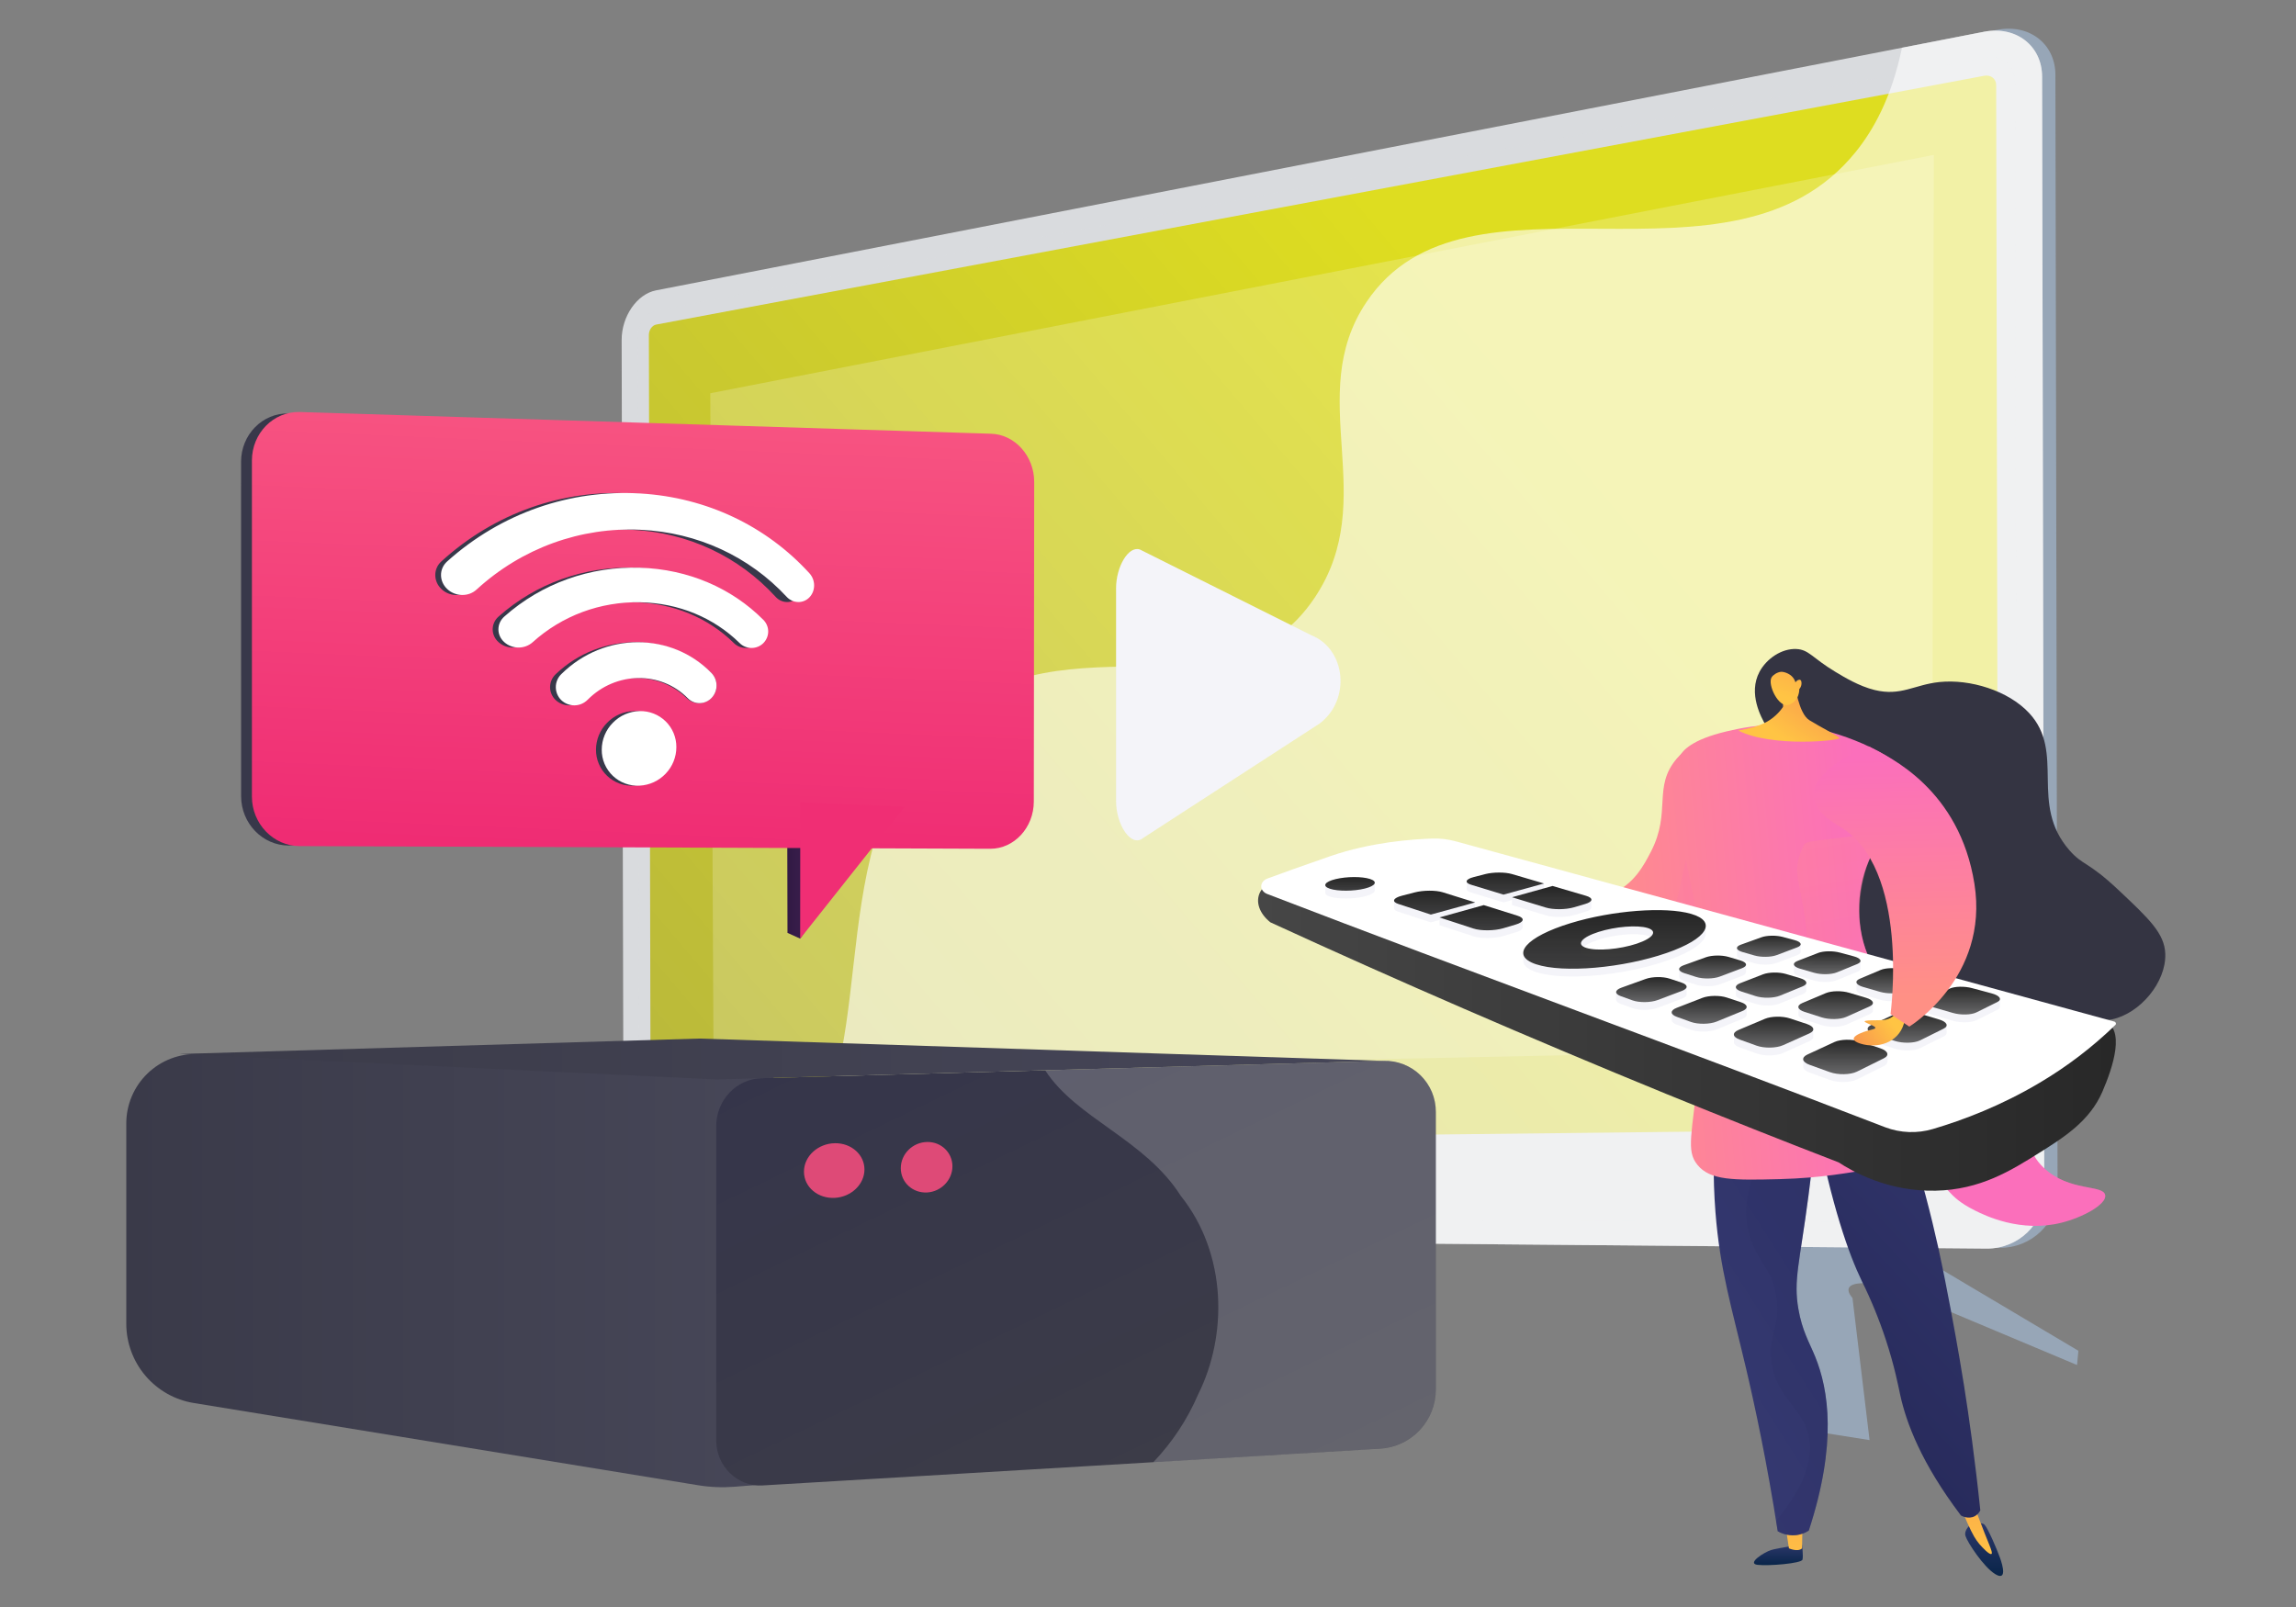 <svg width="400" height="280" viewBox="0 0 400 280" fill="none" xmlns="http://www.w3.org/2000/svg">
<rect x="0" y="0" width="400" height="280" fill="#808080" stroke="none"/>
<path d="M149.167 212.915L148.825 217.002L130.203 231.652L127.318 229.168L138.317 216.621C138.317 216.621 140.486 215.727 137.244 214.977L126.869 215.36L127.659 214.626L141.056 212.102C141.056 212.102 145.653 212.451 149.167 212.915Z" fill="#D9DBDE"/>
<path d="M302.433 208.255L299.582 217.624L317.69 249.653L325.707 250.916L322.732 226.151C322.732 226.151 318.959 222.292 329 224.034L361.853 237.839L362.09 235.356L324.595 213.075C324.595 213.075 311.328 209.857 302.433 208.255Z" fill="#97A6B7"/>
<path d="M348.372 217.415C353.921 217.463 358.472 213.11 358.462 207.709L358.085 13.026C358.074 7.623 353.507 4.115 347.958 5.195L347.241 5.33L346.564 6.33L116.152 52.224C112.825 52.875 110.163 54.858 110.172 58.99L110.503 207.858C110.513 211.988 113.722 213.454 117.045 213.486L346.348 214.167L347.522 217.408L348.372 217.415Z" fill="#97A6B7"/>
<path d="M346.073 217.55C351.611 217.599 356.154 213.255 356.144 207.854L355.767 13.355C355.756 7.958 351.198 4.452 345.658 5.531L114.287 50.592C110.967 51.239 108.292 55.119 108.302 59.246L108.64 207.988C108.648 212.116 111.337 215.495 114.66 215.525L346.073 217.55Z" fill="#D9DBDE"/>
<g style="mix-blend-mode:multiply" opacity="0.3">
<path d="M114.295 54.102L345.667 10.043C348.618 9.481 351.033 11.353 351.045 14.231L351.339 165.216L351.422 207.856C351.422 210.731 349.021 213.052 346.063 213.039L114.645 212.015C112.864 212.007 111.426 210.204 111.416 207.988L111.34 173.948L111.085 58.732C111.08 56.513 112.514 54.442 114.295 54.102Z" fill="#D9DBDE"/>
</g>
<path d="M346.031 196.588C346.578 196.588 347.103 196.373 347.493 195.99C347.883 195.606 348.107 195.085 348.117 194.538L347.767 14.839C347.767 13.721 346.828 12.988 345.674 13.203L114.3 56.556C113.605 56.691 113.042 57.496 113.043 58.363L113.353 197.656C113.353 198.522 113.921 199.22 114.617 199.213L346.031 196.588Z" fill="url(#paint0_linear_4432_12850)"/>
<g style="mix-blend-mode:soft-light" opacity="0.6">
<path d="M136.717 203.108C154.81 187.92 142.035 149.582 162.471 127.712C183.452 105.253 213.757 127.068 229.074 104.089C240.61 86.775 227.043 69.113 238.04 52.661C255.496 26.545 301.595 53.375 323.303 26.459C326.418 22.597 329.566 16.945 331.351 8.324L345.658 5.531C351.198 4.457 355.756 7.958 355.767 13.355L356.144 207.854C356.155 213.25 351.611 217.599 346.073 217.55L114.653 215.525C111.331 215.495 108.641 212.116 108.633 207.988V205.344C122.562 210.294 131.156 207.776 136.717 203.108Z" fill="white"/>
</g>
<path opacity="0.2" d="M124.322 186.965L336.525 182.526L336.912 26.987L123.741 68.517L124.322 186.965Z" fill="white"/>
<path d="M194.436 102.499V139.571C194.436 143.752 197.087 147.683 199.109 146.036L229.886 126.074C235.386 121.956 234.495 113.09 228.448 110.681L198.582 95.74C196.582 95.069 194.436 98.761 194.436 102.499Z" fill="#F4F4F9"/>
<path d="M22 230.631C22.002 233.956 23.184 237.172 25.337 239.705C27.49 242.237 30.472 243.921 33.752 244.456L121.64 258.786C123.724 259.126 125.84 259.214 127.945 259.047L136.084 258.406L134.735 187.208L34.527 183.654C32.903 183.596 31.284 183.867 29.767 184.449C28.25 185.031 26.865 185.913 25.696 187.042C24.527 188.171 23.597 189.524 22.962 191.021C22.327 192.518 22 194.127 22 195.753V230.631Z" fill="url(#paint1_linear_4432_12850)"/>
<path d="M250.144 193.737V242.057C250.157 244.701 249.155 247.25 247.346 249.177C245.537 251.105 243.058 252.264 240.42 252.417L132.843 258.821C128.49 259.08 124.777 255.465 124.777 250.976V196.2C124.777 191.709 128.297 187.985 132.666 187.862L241.018 184.841C242.207 184.805 243.39 185.008 244.499 185.439C245.607 185.87 246.617 186.52 247.469 187.35C248.32 188.181 248.996 189.174 249.456 190.271C249.915 191.369 250.149 192.548 250.144 193.737Z" fill="url(#paint2_linear_4432_12850)"/>
<g style="mix-blend-mode:overlay" opacity="0.2">
<path d="M208.754 242.919C213.833 232.753 213.833 218.522 205.706 208.357C199.402 198.455 187.54 194.926 182.082 186.479L241.019 184.835C242.207 184.799 243.39 185.003 244.498 185.434C245.606 185.866 246.615 186.516 247.466 187.346C248.318 188.176 248.993 189.169 249.452 190.266C249.912 191.363 250.146 192.542 250.14 193.731V242.051C250.153 244.695 249.152 247.244 247.343 249.171C245.534 251.099 243.055 252.258 240.416 252.411L200.925 254.774C204.22 251.321 206.871 247.306 208.754 242.919Z" fill="white"/>
</g>
<path d="M31.227 183.65L124.778 188.082L241.018 184.841L121.844 180.955L31.227 183.65Z" fill="url(#paint3_linear_4432_12850)"/>
<path d="M150.602 203.766C150.602 206.329 148.332 208.543 145.464 208.71C142.513 208.885 140.064 206.843 140.064 204.147C140.064 201.45 142.516 199.232 145.464 199.191C148.332 199.153 150.602 201.201 150.602 203.766Z" fill="#DE4A77"/>
<path d="M165.928 203.208C165.928 205.582 163.986 207.621 161.534 207.771C159.019 207.919 156.932 206.026 156.932 203.541C156.932 201.055 159.019 199.011 161.534 198.977C163.986 198.937 165.928 200.835 165.928 203.208Z" fill="#DE4A77"/>
<path d="M313.939 269.115C313.939 269.115 314.187 271.084 314.021 271.745C313.855 272.405 308.132 272.88 306.192 272.652C304.251 272.424 307.348 270.437 308.585 270.064C309.821 269.691 313.939 269.115 313.939 269.115Z" fill="url(#paint4_linear_4432_12850)"/>
<path d="M311.059 265.831L311.662 269.781C311.662 269.781 313.199 270.473 313.943 269.789L314.024 265.653L311.059 265.831Z" fill="url(#paint5_linear_4432_12850)"/>
<path d="M343.314 265.654C343.314 265.654 342.1 266.556 342.423 267.635C342.746 268.714 345.579 273.042 347.598 274.268C349.617 275.495 348.985 272.938 348.403 271.345C347.821 269.752 346.313 266.245 345.728 265.654C345.143 265.064 343.314 265.654 343.314 265.654Z" fill="url(#paint6_linear_4432_12850)"/>
<path d="M341.129 261.314C341.716 262.95 342.28 264.296 342.722 265.288C343.698 267.485 344.233 268.308 344.837 269.024C345.364 269.645 346.613 270.972 346.948 270.752C347.284 270.532 346.375 268.914 344.616 264.186C344.359 263.5 343.553 261.314 343.553 261.314H341.129Z" fill="url(#paint7_linear_4432_12850)"/>
<path d="M299.077 192.915C298.461 198.981 298.387 205.09 298.857 211.169C299.64 221.266 301.658 227.657 304.189 238.423C305.736 244.999 307.819 254.686 309.705 266.797C310.727 267.388 311.917 267.621 313.086 267.46C313.811 267.351 314.504 267.088 315.118 266.688C320.065 251.56 318.606 242.186 316.217 236.345C315.199 233.855 313.965 231.891 313.306 228.063C312.433 223.001 313.513 220.17 315.05 208.442C316.146 200.082 315.957 198.79 315.227 197.536C312.311 192.523 303.388 192.621 299.077 192.915Z" fill="url(#paint8_linear_4432_12850)"/>
<path d="M316.106 194.678C319.138 210.34 322.112 218.569 324.364 223.218C325.986 226.503 327.375 229.896 328.522 233.375C330.071 238.073 330.718 241.529 331.049 243.051C332.094 247.852 334.671 254.862 341.626 264.055C341.712 264.106 342.897 264.777 344.03 264.18C344.45 263.951 344.789 263.598 345.002 263.169C344.094 254.379 343.05 246.992 342.146 241.291C341.956 240.095 341.119 234.865 339.807 227.952C339.295 225.248 338.542 221.286 337.641 217.215C336.519 212.145 334.798 205.249 332.148 196.986L316.106 194.678Z" fill="url(#paint9_linear_4432_12850)"/>
<path d="M267.938 156.387L269.991 153.979C270.317 154.229 275.048 157.718 280.7 155.677C284.59 154.272 286.449 150.656 287.639 148.347C291.214 141.412 287.907 137.145 292.107 132.188C293.273 130.811 295.683 129.006 297.45 129.209C301.662 129.693 305.698 141.604 303.096 151.774C302.571 153.827 299.679 165.13 289.918 167.665C282.037 169.712 272.761 165.243 267.938 156.387Z" fill="url(#paint10_linear_4432_12850)"/>
<path d="M306.543 117.038C307.762 114.769 310.386 112.963 312.953 113.082C315.146 113.184 315.7 114.619 319.766 117.069C321.349 118.023 323.892 119.556 326.569 120.219C331.154 121.357 333.5 119.294 337.866 118.839C343.232 118.281 349.861 120.334 353.487 124.217C359.925 131.108 353.414 140.041 360.55 148.174C362.888 150.839 363.727 150.039 369.075 155.075C374.423 160.111 377.107 162.638 377.227 166.197C377.394 171.138 372.854 176.558 367.972 177.606C363.207 178.63 359.586 175.299 357.383 177.32C355.815 178.759 357.154 180.904 355.712 183.935C353.854 187.843 349.273 189.25 348.529 189.477C341.654 191.585 330.946 184.747 325.466 175.573C315.582 159.027 325.802 140.079 315.287 132.907C313.353 131.587 309.831 130.259 307.572 126.287C306.893 125.094 304.488 120.858 306.543 117.038Z" fill="#343442"/>
<path style="mix-blend-mode:multiply" opacity="0.3" d="M316.217 236.344C315.199 233.854 313.965 231.89 313.306 228.062C312.433 223 313.512 220.169 315.05 208.441C316.146 200.081 315.956 198.789 315.227 197.535C313.641 194.812 310.281 193.603 306.853 193.106C306.898 193.282 306.945 193.458 306.987 193.628C308.786 201.849 301.919 206.865 305.016 215.901C306.543 220.357 308.979 221.377 309.547 226.544C310.084 231.386 308.15 232.395 308.562 236.795C309.177 243.372 313.848 244.964 315.063 250.001C315.852 253.274 315.188 258.054 309.421 264.987C309.517 265.584 309.612 266.182 309.707 266.792C310.729 267.383 311.919 267.616 313.089 267.455C313.813 267.346 314.506 267.083 315.121 266.683C320.065 251.559 318.604 242.185 316.217 236.344Z" fill="url(#paint11_linear_4432_12850)"/>
<path style="mix-blend-mode:multiply" opacity="0.3" d="M298.163 141.05C291.633 147.863 293.989 158.865 289.56 160.054C288.206 160.416 288.137 159.349 284.704 158.737C279.685 157.841 277.646 159.732 274.107 159.014C272.64 158.716 270.673 157.919 268.538 155.689L267.942 156.387C272.765 165.246 282.041 169.713 289.922 167.662C299.683 165.126 302.575 153.824 303.099 151.77C304.32 146.998 304.08 141.838 303.046 137.666C301.215 138.467 299.556 139.616 298.163 141.05Z" fill="url(#paint12_linear_4432_12850)"/>
<path d="M292.75 131.543C293.203 130.837 294.645 128.884 300.766 127.444C302.96 126.927 306.489 126.147 310.993 126.313C312.947 126.391 314.89 126.632 316.803 127.033C322.391 128.241 333.531 132.503 333.919 138.308C334.196 142.45 328.678 142.716 325.555 150.048C323.275 155.39 323.295 162.062 325.777 167.254C327.769 171.415 331.292 174.546 333.968 176.918C337.982 180.48 340.059 181.028 341.406 184.219C342.871 187.696 341.394 189.39 343.214 191.769C345.169 194.32 347.458 193.137 350.77 195.722C354.164 198.369 352.957 200.554 356.044 203.473C360.531 207.723 366.48 206.343 366.757 208.254C366.995 209.9 362.767 212.132 359.175 213.037C352.066 214.83 345.858 211.821 344.018 210.889C338.91 208.321 339.792 206.66 335.897 204.702C329.377 201.424 324.921 205.072 310.068 205.448C302.02 205.651 297.958 205.697 295.73 202.974C293.695 200.487 294.764 197.758 295.986 186.001C296.378 182.075 297.2 173.854 297.206 169.168C297.206 166.399 296.248 161.876 294.33 152.828C294.216 152.291 293.178 147.405 292.338 140.882C291.579 134.998 291.687 133.187 292.75 131.543Z" fill="url(#paint13_linear_4432_12850)"/>
<g style="mix-blend-mode:multiply" opacity="0.3">
<path d="M356.044 203.472C352.959 200.548 354.166 198.372 350.77 195.722C347.458 193.137 345.168 194.325 343.214 191.769C341.394 189.39 342.87 187.696 341.406 184.22C340.064 181.028 337.981 180.48 333.968 176.917C331.292 174.541 327.768 171.414 325.776 167.253C322.319 160.022 324.736 152.305 325.555 150.047C328.184 142.79 333.494 138.964 335.418 137.711C335.233 137.511 326.244 145.518 326.011 145.279C313.334 147.024 314.713 146.117 313.804 148.287C311.692 153.303 315.037 155.147 315.123 169.615C315.165 176.531 314.419 179.263 316.662 182.149C319.226 185.45 322.181 184.43 325.89 188.745C328.739 192.061 328.283 194.164 330.944 195.561C333.805 197.063 335.628 195.313 338.858 196.001C344.251 197.152 345.403 203.372 348.967 206.775C351.662 209.348 356.645 211.147 366.473 209.217C366.7 208.885 366.81 208.562 366.765 208.259C366.48 206.338 360.531 207.723 356.044 203.472Z" fill="url(#paint14_linear_4432_12850)"/>
</g>
<path d="M312.687 119.192C312.687 119.192 313.327 124.306 315.213 125.479C317.099 126.652 320.149 128.179 320.485 128.595C320.82 129.012 308.8 130.304 302.842 127.295C304.806 126.892 305.339 126.735 305.339 126.735C306.218 126.507 307.066 126.171 307.862 125.735C308.967 125.097 309.914 124.22 310.636 123.169L310.615 120.337L312.687 119.192Z" fill="url(#paint15_linear_4432_12850)"/>
<path d="M313.466 120.062C313.466 120.062 313.565 122.149 311.621 122.811C309.877 123.403 307.888 119.278 308.637 118.022C308.888 117.603 309.588 117.136 310.246 117.057C310.708 117.002 312.35 117.361 312.795 118.883C313.056 118.51 313.427 118.36 313.637 118.467C313.906 118.601 313.851 119.128 313.839 119.246C313.802 119.55 313.672 119.835 313.466 120.062Z" fill="url(#paint16_linear_4432_12850)"/>
<path d="M271.386 160.773C271.386 160.773 268.108 157.832 266.933 156.068C265.758 154.305 266.345 158.127 266.933 159.303C267.52 160.479 271.727 163.418 271.386 160.773Z" fill="url(#paint17_linear_4432_12850)"/>
<path d="M366.27 177.722C328.719 166.435 290.006 164.068 252.456 152.781C250.798 152.283 249.074 152.035 247.342 152.044C243.586 152.06 236.662 152.417 229.924 154.46C226.812 155.4 224.784 152.458 222.185 153.346C221.916 153.439 220.246 154.033 219.518 155.471C218.692 157.102 219.391 159.174 221.325 160.705C243.279 170.802 266.293 180.779 290.367 190.637C300.441 194.745 310.426 198.709 320.324 202.53C322.695 204.08 328.858 207.643 337.206 207.464C345.016 207.298 350.352 203.953 355.241 200.887C359.533 198.192 364.059 195.351 366.274 190.205C368.037 186.104 370.519 178.998 366.27 177.722Z" fill="url(#paint18_linear_4432_12850)"/>
<path d="M368.318 177.99L253.62 146.592C252.302 146.231 250.939 146.068 249.574 146.109C246.038 146.213 238.802 146.743 231.759 149.176C226.823 150.879 223.191 152.194 220.798 153.08C219.391 153.602 219.371 155.228 220.767 155.764C256.008 169.321 293.348 182.866 328.445 196.416C331.097 197.417 334.004 197.524 336.723 196.721C342.078 195.141 348.636 192.647 355.348 188.65C360.123 185.825 364.549 182.446 368.532 178.583C368.739 178.378 368.624 178.075 368.318 177.99Z" fill="white"/>
<path d="M335.439 174.528V175.885C335.432 175.96 335.447 176.035 335.483 176.102C335.617 176.38 336.048 176.648 336.73 176.846L340.206 177.852C341.578 178.255 343.416 178.208 344.316 177.762L347.956 175.954C348.322 175.776 348.466 175.552 348.406 175.33L348.416 174.062L347.283 174.542C347.193 174.513 347.099 174.482 347 174.458L343.559 173.532C342.242 173.18 340.518 173.219 339.647 173.62L336.335 175.157L336.042 174.528H335.439Z" fill="#F4F4F9"/>
<path d="M325.378 180.678C325.377 180.658 325.377 180.638 325.378 180.618V179.26H325.789L326.528 179.703L330.134 178.03C331.106 177.581 332.964 177.542 334.315 177.942L337.794 178.975C337.876 178.999 337.954 179.026 338.029 179.052V178.532L339.127 178.692L339.137 179.983C339.137 180.202 338.96 180.414 338.6 180.592L334.502 182.625C333.49 183.128 331.5 183.168 330.092 182.716L326.594 181.59C325.836 181.345 325.421 181.009 325.38 180.676L325.378 180.678Z" fill="#F4F4F9"/>
<path d="M313.306 176.78L313.335 175.602L313.999 175.2L314.604 175.863L318.056 174.407C319.055 173.985 320.872 173.952 322.149 174.33L325.1 175.204C325.12 175.204 325.137 175.216 325.157 175.223L325.239 174.644L326.295 174.778V176.033C326.333 176.276 326.143 176.521 325.703 176.718L321.648 178.537C320.605 179.004 318.663 179.038 317.342 178.613L314.391 177.664C313.656 177.428 313.288 177.1 313.306 176.78Z" fill="#F4F4F9"/>
<path d="M323.439 172.369V171.238L324.132 171.104L324.621 171.641L327.647 170.364C328.545 169.984 330.237 169.951 331.484 170.285L334.243 171.027L334.146 170.893L334.682 170.255L335.684 170.551L335.649 171.802C335.752 172.045 335.604 172.29 335.166 172.486L331.553 174.105C330.614 174.524 328.82 174.559 327.529 174.184L324.586 173.332C323.727 173.075 323.329 172.708 323.439 172.369Z" fill="#F4F4F9"/>
<path d="M315.028 185.023C316.566 184.185 318.585 183.332 319.566 182.931C320.656 182.425 322.666 182.386 324.047 182.844L327.551 184.002L328.805 183.683C328.844 183.911 328.939 184.542 328.805 185.058C328.781 185.193 328.725 185.32 328.641 185.429C328.509 185.569 328.35 185.683 328.175 185.764L323.525 188.074C322.38 188.642 320.222 188.684 318.784 188.163L315.273 186.894C315.127 186.837 314.137 186.437 314.148 185.889V184.534L315.028 185.023Z" fill="#F4F4F9"/>
<path d="M302.089 181.492L302.073 180.266L303.272 180.647L307.46 178.879C308.575 178.408 310.537 178.376 311.836 178.805L314.787 179.781V179.119L315.895 179.38V180.652C315.923 180.927 315.7 181.203 315.204 181.425L310.624 183.476C309.453 184.001 307.353 184.035 306.01 183.55L303.067 182.486C302.497 182.28 302.172 182.013 302.093 181.739C302.069 181.659 302.068 181.574 302.089 181.492Z" fill="#F4F4F9"/>
<path d="M302.418 171.998H303.461L303.775 172.434L307.128 171.129C308.149 170.733 309.933 170.704 311.141 171.064L313.399 171.735L313.576 171.286H314.688V172.552C314.72 172.792 314.512 173.034 314.04 173.223L310.067 174.85C309.001 175.286 307.103 175.316 305.856 174.914L303.392 174.125C302.778 173.928 302.453 173.662 302.421 173.395L302.418 171.998Z" fill="#F4F4F9"/>
<path d="M291.24 177.736V176.379L292.601 176.489L292.705 176.73L296.567 175.232C297.7 174.792 299.619 174.764 300.845 175.169L302.991 175.878L304.304 175.435V176.809C304.295 177.063 304.049 177.314 303.55 177.518L299.07 179.36C297.877 179.848 295.831 179.876 294.572 179.421L292.126 178.537C291.523 178.313 291.232 178.024 291.24 177.736Z" fill="#F4F4F9"/>
<path d="M312.527 168.075H313.767L313.935 168.491L316.743 167.401C317.664 167.042 319.327 167.013 320.513 167.331L322.822 167.951C322.839 167.771 322.879 167.632 322.956 167.632C323.173 167.632 324.131 167.445 324.131 167.445L324.115 168.692C324.179 168.919 324.005 169.147 323.561 169.328L320.002 170.785C319.043 171.178 317.278 171.209 316.053 170.853L313.584 170.139C312.893 169.939 312.546 169.66 312.537 169.385H312.525L312.527 168.075Z" fill="#F4F4F9"/>
<path d="M302.601 165.286H303.808L304.047 165.689L306.877 164.669C307.816 164.331 309.452 164.305 310.586 164.608L312.214 165.046C312.199 164.949 312.202 164.88 312.241 164.88C312.375 164.88 313.716 164.523 313.716 164.523V165.865H313.704C313.714 166.066 313.526 166.267 313.101 166.427L309.526 167.776C308.547 168.146 306.814 168.179 305.649 167.836L303.576 167.235C302.897 167.039 302.584 166.764 302.626 166.496H302.615L302.601 165.286Z" fill="#F4F4F9"/>
<path d="M265.386 167.548V167.563C265.483 168.269 266.191 168.892 267.587 169.36C272.347 170.953 282.792 170.022 290.374 167.391C294.908 165.817 297.239 164.035 297.164 162.598V161.24L296.397 161.072L296.329 161.34C295.795 160.997 295.21 160.74 294.596 160.581C290.097 159.285 280.899 159.978 273.602 162.209C269.787 163.375 267.145 164.759 266.005 166.043L265.964 165.909L265.37 166.198L265.38 167.249C265.37 167.348 265.372 167.449 265.386 167.548ZM278.509 163.723C281.434 162.794 285.216 162.495 287.029 163.04C288.843 163.584 288.055 164.809 285.151 165.776C282.181 166.768 278.203 167.104 276.348 166.513C274.514 165.937 275.516 164.674 278.509 163.725V163.723Z" fill="#F4F4F9"/>
<path d="M292.54 170.177V168.814H294.009C294.05 168.814 294.154 169.053 294.224 169.217L297.2 168.143C298.239 167.77 299.99 167.741 301.14 168.087L302.546 168.504L302.603 168.236L304.188 168.075V169.455H304.173C304.155 169.668 303.937 169.881 303.483 170.052L299.604 171.516C298.52 171.927 296.661 171.952 295.482 171.573L293.42 170.909C292.801 170.715 292.516 170.445 292.54 170.177Z" fill="#F4F4F9"/>
<path d="M281.557 172.917L282.664 173.006L282.798 173.332L286.697 171.93C287.845 171.515 289.723 171.492 290.885 171.876L292.472 172.401C292.564 172.308 292.654 172.23 292.692 172.23C292.786 172.23 293.832 171.998 293.832 171.998V173.233C293.872 173.501 293.613 173.783 293.027 174.002L288.784 175.602C287.577 176.057 285.582 176.08 284.395 175.652L282.359 174.916C281.841 174.729 281.586 174.488 281.568 174.245H281.556L281.557 172.917Z" fill="#F4F4F9"/>
<path d="M270.481 155.729L275.36 157.163L275.603 156.783H277.249L277.229 158.015C277.332 158.311 276.985 158.624 276.187 158.862L274.214 159.446C272.807 159.862 270.592 159.88 269.293 159.485L263.422 157.691V156.334L270.481 155.729Z" fill="#F4F4F9"/>
<path d="M255.519 154.987V154.932L255.54 153.684C255.54 153.684 256.781 153.755 256.853 153.684C256.926 153.613 257.121 153.952 257.183 154.061L258.734 153.658C260.125 153.297 262.205 153.292 263.398 153.642L269.001 153.931V155.288L261.933 157.231L256.299 155.512C255.815 155.364 255.564 155.178 255.525 154.984L255.519 154.987Z" fill="#F4F4F9"/>
<path d="M242.866 158.287L242.882 156.994L244.76 156.541L244.694 157.296L246.438 156.843C247.953 156.451 250.14 156.44 251.34 156.817L256.99 157.232V158.589L249.273 160.711L243.601 158.854C243.115 158.696 242.878 158.496 242.864 158.287H242.866Z" fill="#F4F4F9"/>
<path d="M258.494 159.062L262.325 160.263L262.255 160.075L263.616 159.549L265.256 160.354L265.28 161.655H265.273C265.222 161.938 264.813 162.225 264.052 162.451L261.885 163.092C260.343 163.549 258.018 163.571 256.706 163.142L250.782 161.204V159.847L258.494 159.062Z" fill="#F4F4F9"/>
<path d="M230.882 155.586L230.924 154.378L231.215 154.013L232.02 154.503V154.732C232.222 154.662 232.447 154.598 232.7 154.536C234.411 154.127 236.709 154.074 238.175 154.385L238.443 153.837H239.5V155.109C239.504 155.137 239.504 155.166 239.5 155.194C239.468 155.542 238.878 155.908 237.77 156.184C235.832 156.668 233.093 156.684 231.684 156.217C231.148 156.041 230.893 155.822 230.879 155.594L230.882 155.586Z" fill="#F4F4F9"/>
<path d="M267.591 168.007C272.35 169.6 282.795 168.669 290.378 166.038C297.525 163.558 299.207 160.55 294.601 159.224C290.102 157.928 280.904 158.621 273.607 160.852C265.883 163.211 262.957 166.455 267.591 168.007ZM276.351 165.158C274.515 164.572 275.517 163.317 278.51 162.367C281.435 161.44 285.216 161.14 287.03 161.685C288.844 162.23 288.056 163.454 285.152 164.422C282.182 165.413 278.204 165.749 276.35 165.158H276.351Z" fill="url(#paint19_linear_4432_12850)"/>
<path d="M231.687 154.852C233.096 155.318 235.835 155.303 237.773 154.82C239.686 154.342 240.071 153.593 238.665 153.146C237.259 152.699 234.614 152.712 232.7 153.171C230.76 153.637 230.292 154.394 231.687 154.852Z" fill="url(#paint20_linear_4432_12850)"/>
<path d="M256.297 154.158L261.931 155.878L268.998 153.936L263.396 152.29C262.203 151.94 260.123 151.945 258.732 152.306L256.726 152.824C255.302 153.193 255.099 153.793 256.297 154.158Z" fill="url(#paint21_linear_4432_12850)"/>
<path d="M270.48 154.37L263.421 156.334L269.292 158.126C270.592 158.528 272.805 158.503 274.212 158.087L276.185 157.503C277.556 157.1 277.604 156.464 276.319 156.084L270.48 154.37Z" fill="url(#paint22_linear_4432_12850)"/>
<path d="M243.609 157.501L249.279 159.356L256.997 157.235L251.347 155.469C250.14 155.093 247.96 155.102 246.444 155.495L244.254 156.063C242.699 156.459 242.404 157.106 243.609 157.501Z" fill="url(#paint23_linear_4432_12850)"/>
<path d="M258.494 157.703L250.782 159.851L256.706 161.789C258.018 162.217 260.343 162.191 261.885 161.738L264.052 161.096C265.552 160.653 265.691 159.963 264.388 159.555L258.494 157.703Z" fill="url(#paint24_linear_4432_12850)"/>
<path d="M306.871 163.31L303.288 164.599C302.275 164.963 302.394 165.539 303.567 165.88L305.641 166.48C306.805 166.818 308.538 166.791 309.517 166.421L313.092 165.071C314.066 164.703 313.862 164.131 312.656 163.806L310.579 163.249C309.442 162.944 307.811 162.971 306.871 163.31Z" fill="url(#paint25_linear_4432_12850)"/>
<path d="M297.198 166.791L293.317 168.188C292.236 168.578 292.275 169.188 293.419 169.556L295.481 170.219C296.66 170.599 298.518 170.574 299.603 170.164L303.482 168.7C304.521 168.307 304.393 167.701 303.214 167.35L301.143 166.733C299.988 166.393 298.236 166.418 297.198 166.791Z" fill="url(#paint26_linear_4432_12850)"/>
<path d="M282.361 173.565L284.399 174.3C285.584 174.728 287.582 174.703 288.786 174.249L293.029 172.648C294.144 172.226 294.102 171.582 292.94 171.2L290.884 170.519C289.722 170.135 287.845 170.158 286.696 170.571L282.459 172.098C281.3 172.515 281.25 173.163 282.361 173.565Z" fill="url(#paint27_linear_4432_12850)"/>
<path d="M316.741 166.042L313.165 167.43C312.172 167.817 312.353 168.425 313.584 168.78L316.053 169.496C317.279 169.85 319.044 169.819 320.003 169.427L323.562 167.97C324.514 167.58 324.243 166.976 322.977 166.637L320.511 165.974C319.326 165.656 317.662 165.685 316.741 166.042Z" fill="url(#paint28_linear_4432_12850)"/>
<path d="M303.392 172.766L305.856 173.56C307.102 173.962 309 173.93 310.067 173.494L314.04 171.868C315.06 171.45 314.862 170.808 313.614 170.439L311.146 169.706C309.939 169.346 308.154 169.376 307.133 169.772L303.149 171.318C302.084 171.732 302.186 172.38 303.392 172.766Z" fill="url(#paint29_linear_4432_12850)"/>
<path d="M292.126 177.173L294.572 178.056C295.831 178.511 297.878 178.483 299.07 177.996L303.539 176.165C304.638 175.715 304.524 175.031 303.301 174.625L300.839 173.812C299.613 173.409 297.695 173.433 296.562 173.874L292.086 175.612C290.941 176.056 290.951 176.747 292.126 177.173Z" fill="url(#paint30_linear_4432_12850)"/>
<path d="M327.646 169L324.006 170.537C323.036 170.946 323.29 171.591 324.587 171.967L327.53 172.819C328.824 173.193 330.623 173.157 331.554 172.74L335.167 171.121C336.091 170.706 335.741 170.067 334.409 169.71L331.481 168.922C330.232 168.587 328.545 168.622 327.646 169Z" fill="url(#paint31_linear_4432_12850)"/>
<path d="M318.056 173.052L313.985 174.77C312.94 175.211 313.113 175.9 314.387 176.311L317.338 177.259C318.66 177.685 320.602 177.65 321.644 177.183L325.694 175.368C326.688 174.923 326.411 174.241 325.093 173.85L322.142 172.975C320.874 172.594 319.055 172.627 318.056 173.052Z" fill="url(#paint32_linear_4432_12850)"/>
<path d="M303.067 181.127L306.018 182.192C307.359 182.676 309.46 182.641 310.631 182.118L315.21 180.066C316.283 179.584 316.093 178.858 314.793 178.423L311.842 177.447C310.543 177.019 308.581 177.051 307.466 177.521L302.87 179.46C301.736 179.937 301.817 180.675 303.067 181.127Z" fill="url(#paint33_linear_4432_12850)"/>
<path d="M339.654 172.258L335.971 173.967C335.032 174.403 335.366 175.087 336.737 175.485L340.21 176.49C341.583 176.893 343.421 176.847 344.322 176.399L347.963 174.593C348.853 174.152 348.413 173.473 347.006 173.094L343.562 172.169C342.247 171.815 340.523 171.854 339.654 172.258Z" fill="url(#paint34_linear_4432_12850)"/>
<path d="M330.134 176.675L325.998 178.593C324.977 179.067 325.235 179.801 326.592 180.237L330.091 181.364C331.499 181.817 333.488 181.776 334.501 181.274L338.599 179.24C339.562 178.762 339.193 178.032 337.794 177.62L334.315 176.587C332.964 176.184 331.106 176.222 330.134 176.675Z" fill="url(#paint35_linear_4432_12850)"/>
<path d="M315.268 185.534L318.779 186.803C320.216 187.322 322.375 187.282 323.519 186.714L328.177 184.404C329.225 183.885 328.938 183.101 327.551 182.642L324.047 181.484C322.664 181.026 320.656 181.065 319.566 181.569L314.871 183.744C313.767 184.263 313.932 185.055 315.268 185.534Z" fill="url(#paint36_linear_4432_12850)"/>
<path d="M330.135 176.763C329.706 177.217 329.15 177.531 328.54 177.664C327.526 177.881 324.082 177.61 324.999 178.121C325.915 178.633 327.681 179.061 326.052 179.415C324.422 179.77 321.207 180.939 324.132 181.843C327.058 182.748 330.677 181.728 331.677 178.397C332.678 175.065 330.944 176.48 330.135 176.763Z" fill="url(#paint37_linear_4432_12850)"/>
<path d="M325.546 130.049C329.36 131.94 341.366 137.616 343.976 153.991C346.586 170.366 332.633 178.874 332.633 178.874L329.36 176.692C329.36 176.692 332.848 151.154 320.418 143.95C307.987 136.746 325.546 130.049 325.546 130.049Z" fill="url(#paint38_linear_4432_12850)"/>
<path d="M170.461 143.102L50.291 147.322C45.74 147.322 42.007 143.456 42.007 138.732L41.998 80.456C41.998 75.723 45.733 71.935 50.287 72.037L170.204 75.828C174.363 75.921 177.739 79.681 177.733 84.183L177.666 139.616C177.66 144.112 174.609 143.086 170.461 143.102Z" fill="#38384A"/>
<path d="M137.141 139.931L137.193 162.543L139.403 163.545L155.276 140.713L137.141 139.931Z" fill="url(#paint39_linear_4432_12850)"/>
<path d="M172.531 147.888L52.203 147.422C47.642 147.422 43.887 143.539 43.887 138.791V80.241C43.887 75.487 47.635 71.68 52.203 71.785L172.617 75.571C176.783 75.665 180.18 79.444 180.174 83.967L180.106 139.675C180.096 144.193 176.695 147.888 172.531 147.888Z" fill="url(#paint40_linear_4432_12850)"/>
<path d="M139.424 139.781L139.404 163.545L157.628 140.562L139.424 139.781Z" fill="#F02E74"/>
<path d="M137.084 104.899C136.713 104.889 136.347 104.803 136.009 104.645C135.672 104.487 135.369 104.262 135.119 103.982C128.708 96.972 119.869 92.773 110.056 92.306C99.805 91.817 89.751 95.451 81.915 102.737C80.537 104.022 78.283 103.972 76.885 102.619C75.487 101.267 75.477 99.106 76.885 97.825C86.192 89.347 98.055 85.247 110.056 85.984C121.462 86.684 131.668 91.69 139.031 99.887C140.1 101.075 140.1 102.946 139.031 104.075C138.781 104.342 138.478 104.554 138.143 104.696C137.808 104.838 137.447 104.907 137.084 104.899Z" fill="#38384A"/>
<path d="M129.928 112.9C129.539 112.898 129.154 112.821 128.798 112.674C128.441 112.526 128.119 112.312 127.851 112.043C123.349 107.61 117.226 105.069 110.513 104.938C103.601 104.808 96.924 107.263 91.785 111.912C91.115 112.503 90.235 112.83 89.321 112.827C88.408 112.824 87.53 112.491 86.865 111.895C86.54 111.611 86.28 111.265 86.102 110.88C85.924 110.495 85.832 110.079 85.832 109.658C85.832 109.238 85.924 108.822 86.102 108.437C86.28 108.052 86.54 107.706 86.865 107.422C93.404 101.618 101.844 98.642 110.513 98.917C118.876 99.182 126.454 102.442 131.986 107.998C132.53 108.548 132.833 109.274 132.833 110.029C132.833 110.783 132.53 111.51 131.986 112.059C131.721 112.325 131.402 112.536 131.048 112.681C130.694 112.825 130.313 112.9 129.928 112.9Z" fill="#38384A"/>
<path d="M121.805 122.515C121.404 122.522 121.006 122.45 120.634 122.302C120.262 122.154 119.925 121.934 119.642 121.656C114.796 116.903 106.691 116.941 101.57 121.928C100.941 122.538 100.097 122.886 99.213 122.9C98.33 122.913 97.475 122.59 96.828 121.999C96.513 121.707 96.263 121.354 96.092 120.964C95.921 120.573 95.832 120.152 95.832 119.726C95.832 119.301 95.921 118.88 96.092 118.489C96.263 118.099 96.513 117.746 96.828 117.454C104.623 110.014 116.783 110.134 123.95 117.3C124.516 117.876 124.833 118.645 124.833 119.445C124.833 120.245 124.516 121.014 123.95 121.59C123.673 121.876 123.34 122.105 122.972 122.264C122.604 122.423 122.207 122.508 121.805 122.515Z" fill="#38384A"/>
<path d="M110.421 136.89C109.574 136.938 108.725 136.812 107.928 136.521C107.13 136.229 106.4 135.777 105.782 135.193C105.161 134.608 104.667 133.9 104.332 133.114C103.996 132.328 103.826 131.48 103.833 130.625C103.836 128.86 104.537 127.168 105.782 125.921C107.006 124.665 108.672 123.94 110.421 123.902C111.261 123.879 112.096 124.025 112.878 124.332C113.66 124.64 114.372 125.102 114.973 125.692C115.567 126.276 116.038 126.974 116.357 127.744C116.677 128.515 116.838 129.343 116.832 130.178C116.83 131.901 116.163 133.556 114.972 134.796C113.78 136.057 112.15 136.808 110.421 136.89Z" fill="#38384A"/>
<path d="M139.041 104.899C138.664 104.889 138.293 104.803 137.95 104.645C137.607 104.487 137.299 104.262 137.045 103.982C130.535 96.972 121.558 92.773 111.591 92.306C101.179 91.817 90.969 95.451 83.01 102.737C81.61 104.022 79.322 103.972 77.901 102.619C76.48 101.267 76.472 99.106 77.901 97.825C87.355 89.347 99.402 85.247 111.591 85.984C123.175 86.684 133.54 91.69 141.019 99.887C142.104 101.075 142.104 102.946 141.019 104.075C140.764 104.342 140.457 104.554 140.117 104.696C139.776 104.838 139.41 104.907 139.041 104.899Z" fill="white"/>
<path d="M130.928 112.9C130.539 112.898 130.154 112.821 129.798 112.674C129.441 112.526 129.119 112.312 128.851 112.043C124.349 107.61 118.226 105.069 111.513 104.938C104.602 104.808 97.924 107.263 92.785 111.912C92.115 112.503 91.235 112.83 90.321 112.827C89.408 112.824 88.53 112.491 87.865 111.895C87.54 111.611 87.28 111.265 87.102 110.88C86.924 110.495 86.832 110.079 86.832 109.658C86.832 109.238 86.924 108.822 87.102 108.437C87.28 108.052 87.54 107.706 87.865 107.422C94.404 101.618 102.845 98.642 111.513 98.917C119.876 99.182 127.454 102.442 132.986 107.998C133.53 108.548 133.833 109.274 133.833 110.029C133.833 110.783 133.53 111.51 132.986 112.059C132.721 112.325 132.402 112.536 132.048 112.681C131.694 112.825 131.313 112.9 130.928 112.9Z" fill="white"/>
<path d="M121.909 122.515C121.522 122.522 121.138 122.45 120.779 122.302C120.42 122.154 120.094 121.934 119.82 121.656C115.143 116.903 107.318 116.941 102.372 121.928C101.765 122.538 100.95 122.886 100.097 122.9C99.244 122.913 98.418 122.59 97.793 121.999C97.49 121.707 97.248 121.354 97.083 120.964C96.918 120.573 96.832 120.152 96.832 119.726C96.832 119.301 96.918 118.88 97.083 118.489C97.248 118.099 97.49 117.746 97.793 117.454C105.32 110.014 117.06 110.134 123.982 117.3C124.528 117.876 124.833 118.645 124.833 119.445C124.833 120.245 124.528 121.014 123.982 121.59C123.714 121.876 123.392 122.105 123.037 122.264C122.681 122.423 122.298 122.508 121.909 122.515Z" fill="white"/>
<path d="M111.421 136.89C110.574 136.938 109.725 136.812 108.928 136.52C108.13 136.229 107.4 135.777 106.782 135.193C106.161 134.608 105.667 133.9 105.332 133.114C104.996 132.328 104.826 131.48 104.833 130.625C104.836 128.86 105.537 127.168 106.782 125.921C108.007 124.666 109.672 123.941 111.421 123.902C112.26 123.879 113.096 124.025 113.878 124.332C114.66 124.64 115.372 125.102 115.973 125.692C116.567 126.276 117.038 126.974 117.357 127.744C117.677 128.515 117.838 129.343 117.832 130.178C117.831 131.901 117.164 133.556 115.973 134.796C114.781 136.057 113.15 136.807 111.421 136.89Z" fill="white"/>
<defs>
<linearGradient id="paint0_linear_4432_12850" x1="41.529" y1="286.973" x2="280.914" y2="83.959" gradientUnits="userSpaceOnUse">
<stop stop-color="#A4A34B"/>
<stop offset="1" stop-color="#DEDD20"/>
</linearGradient>
<linearGradient id="paint1_linear_4432_12850" x1="136.088" y1="221.393" x2="22" y2="221.393" gradientUnits="userSpaceOnUse">
<stop stop-color="#474758"/>
<stop offset="1" stop-color="#3A3A49"/>
</linearGradient>
<linearGradient id="paint2_linear_4432_12850" x1="258.779" y1="370.167" x2="70.564" y2="-19.727" gradientUnits="userSpaceOnUse">
<stop stop-color="#454545"/>
<stop offset="1" stop-color="#26264F"/>
</linearGradient>
<linearGradient id="paint3_linear_4432_12850" x1="241.018" y1="184.519" x2="31.226" y2="184.519" gradientUnits="userSpaceOnUse">
<stop stop-color="#464658"/>
<stop offset="1" stop-color="#3B3B49"/>
</linearGradient>
<linearGradient id="paint4_linear_4432_12850" x1="309.823" y1="269.115" x2="309.823" y2="272.71" gradientUnits="userSpaceOnUse">
<stop stop-color="#2C376A"/>
<stop offset="1" stop-color="#092549"/>
</linearGradient>
<linearGradient id="paint5_linear_4432_12850" x1="312.719" y1="274.003" x2="311.668" y2="225.909" gradientUnits="userSpaceOnUse">
<stop stop-color="#FFC444"/>
<stop offset="1" stop-color="#F36F56"/>
</linearGradient>
<linearGradient id="paint6_linear_4432_12850" x1="345.672" y1="265.392" x2="345.672" y2="274.591" gradientUnits="userSpaceOnUse">
<stop stop-color="#2C376A"/>
<stop offset="1" stop-color="#092549"/>
</linearGradient>
<linearGradient id="paint7_linear_4432_12850" x1="344.235" y1="273.315" x2="343.183" y2="225.221" gradientUnits="userSpaceOnUse">
<stop stop-color="#FFC444"/>
<stop offset="1" stop-color="#F36F56"/>
</linearGradient>
<linearGradient id="paint8_linear_4432_12850" x1="352.325" y1="201.051" x2="289.936" y2="240.662" gradientUnits="userSpaceOnUse">
<stop stop-color="#2C3064"/>
<stop offset="1" stop-color="#353971"/>
</linearGradient>
<linearGradient id="paint9_linear_4432_12850" x1="312.288" y1="246.072" x2="359.067" y2="202.475" gradientUnits="userSpaceOnUse">
<stop stop-color="#262959"/>
<stop offset="1" stop-color="#33376E"/>
</linearGradient>
<linearGradient id="paint10_linear_4432_12850" x1="272.978" y1="150.381" x2="324.603" y2="145.73" gradientUnits="userSpaceOnUse">
<stop stop-color="#FF9085"/>
<stop offset="1" stop-color="#FB6FBB"/>
</linearGradient>
<linearGradient id="paint11_linear_4432_12850" x1="300.006" y1="244.643" x2="319.983" y2="217.848" gradientUnits="userSpaceOnUse">
<stop stop-color="#2D3166"/>
<stop offset="1" stop-color="#2D3166"/>
</linearGradient>
<linearGradient id="paint12_linear_4432_12850" x1="267.969" y1="156.683" x2="305.114" y2="151.538" gradientUnits="userSpaceOnUse">
<stop stop-color="#FF9085"/>
<stop offset="1" stop-color="#FB6FBB"/>
</linearGradient>
<linearGradient id="paint13_linear_4432_12850" x1="275.201" y1="175.054" x2="326.826" y2="170.403" gradientUnits="userSpaceOnUse">
<stop stop-color="#FF9085"/>
<stop offset="1" stop-color="#FB6FBB"/>
</linearGradient>
<linearGradient id="paint14_linear_4432_12850" x1="330.153" y1="127.267" x2="341.479" y2="196.484" gradientUnits="userSpaceOnUse">
<stop stop-color="#FF9085"/>
<stop offset="1" stop-color="#FB6FBB"/>
</linearGradient>
<linearGradient id="paint15_linear_4432_12850" x1="311.019" y1="128.901" x2="323.241" y2="111.169" gradientUnits="userSpaceOnUse">
<stop stop-color="#FFC444"/>
<stop offset="1" stop-color="#F36F56"/>
</linearGradient>
<linearGradient id="paint16_linear_4432_12850" x1="310.379" y1="121.149" x2="318.146" y2="99.982" gradientUnits="userSpaceOnUse">
<stop stop-color="#FFC444"/>
<stop offset="1" stop-color="#F36F56"/>
</linearGradient>
<linearGradient id="paint17_linear_4432_12850" x1="268.595" y1="157.315" x2="274.687" y2="194.55" gradientUnits="userSpaceOnUse">
<stop stop-color="#FFC444"/>
<stop offset="1" stop-color="#F36F56"/>
</linearGradient>
<linearGradient id="paint18_linear_4432_12850" x1="368.614" y1="179.757" x2="219.176" y2="179.757" gradientUnits="userSpaceOnUse">
<stop stop-color="#282828"/>
<stop offset="1" stop-color="#464646"/>
</linearGradient>
<linearGradient id="paint19_linear_4432_12850" x1="281.273" y1="158.574" x2="281.273" y2="168.789" gradientUnits="userSpaceOnUse">
<stop stop-color="#252525"/>
<stop offset="1" stop-color="#313131" stop-opacity="0.93"/>
</linearGradient>
<linearGradient id="paint20_linear_4432_12850" x1="235.195" y1="152.819" x2="235.195" y2="155.192" gradientUnits="userSpaceOnUse">
<stop stop-color="#252525"/>
<stop offset="1" stop-color="#313131" stop-opacity="0.93"/>
</linearGradient>
<linearGradient id="paint21_linear_4432_12850" x1="262.256" y1="152.031" x2="262.256" y2="155.878" gradientUnits="userSpaceOnUse">
<stop stop-color="#252525"/>
<stop offset="1" stop-color="#313131" stop-opacity="0.93"/>
</linearGradient>
<linearGradient id="paint22_linear_4432_12850" x1="270.335" y1="154.37" x2="270.335" y2="158.414" gradientUnits="userSpaceOnUse">
<stop stop-color="#252525"/>
<stop offset="1" stop-color="#313131" stop-opacity="0.93"/>
</linearGradient>
<linearGradient id="paint23_linear_4432_12850" x1="249.932" y1="155.193" x2="249.932" y2="159.356" gradientUnits="userSpaceOnUse">
<stop stop-color="#252525"/>
<stop offset="1" stop-color="#313131" stop-opacity="0.93"/>
</linearGradient>
<linearGradient id="paint24_linear_4432_12850" x1="258.031" y1="157.703" x2="258.031" y2="162.095" gradientUnits="userSpaceOnUse">
<stop stop-color="#252525"/>
<stop offset="1" stop-color="#313131" stop-opacity="0.93"/>
</linearGradient>
<linearGradient id="paint25_linear_4432_12850" x1="308.155" y1="163.037" x2="308.155" y2="166.717" gradientUnits="userSpaceOnUse">
<stop stop-color="#272727"/>
<stop offset="1" stop-color="#333333" stop-opacity="0.73"/>
</linearGradient>
<linearGradient id="paint26_linear_4432_12850" x1="298.36" y1="166.494" x2="298.36" y2="170.488" gradientUnits="userSpaceOnUse">
<stop stop-color="#272727"/>
<stop offset="1" stop-color="#333333" stop-opacity="0.73"/>
</linearGradient>
<linearGradient id="paint27_linear_4432_12850" x1="287.699" y1="170.246" x2="287.699" y2="174.606" gradientUnits="userSpaceOnUse">
<stop stop-color="#272727"/>
<stop offset="1" stop-color="#333333" stop-opacity="0.73"/>
</linearGradient>
<linearGradient id="paint28_linear_4432_12850" x1="318.329" y1="165.753" x2="318.329" y2="169.743" gradientUnits="userSpaceOnUse">
<stop stop-color="#272727"/>
<stop offset="1" stop-color="#333333" stop-opacity="0.73"/>
</linearGradient>
<linearGradient id="paint29_linear_4432_12850" x1="308.554" y1="169.455" x2="308.554" y2="173.842" gradientUnits="userSpaceOnUse">
<stop stop-color="#272727"/>
<stop offset="1" stop-color="#333333" stop-opacity="0.73"/>
</linearGradient>
<linearGradient id="paint30_linear_4432_12850" x1="297.766" y1="173.526" x2="297.766" y2="178.38" gradientUnits="userSpaceOnUse">
<stop stop-color="#272727"/>
<stop offset="1" stop-color="#333333" stop-opacity="0.73"/>
</linearGradient>
<linearGradient id="paint31_linear_4432_12850" x1="329.551" y1="168.692" x2="329.551" y2="173.078" gradientUnits="userSpaceOnUse">
<stop stop-color="#272727"/>
<stop offset="1" stop-color="#333333" stop-opacity="0.73"/>
</linearGradient>
<linearGradient id="paint32_linear_4432_12850" x1="319.797" y1="172.71" x2="319.797" y2="177.557" gradientUnits="userSpaceOnUse">
<stop stop-color="#272727"/>
<stop offset="1" stop-color="#333333" stop-opacity="0.73"/>
</linearGradient>
<linearGradient id="paint33_linear_4432_12850" x1="308.989" y1="177.146" x2="308.989" y2="182.534" gradientUnits="userSpaceOnUse">
<stop stop-color="#272727"/>
<stop offset="1" stop-color="#333333" stop-opacity="0.73"/>
</linearGradient>
<linearGradient id="paint34_linear_4432_12850" x1="341.932" y1="171.927" x2="341.932" y2="176.765" gradientUnits="userSpaceOnUse">
<stop stop-color="#272727"/>
<stop offset="1" stop-color="#333333" stop-opacity="0.73"/>
</linearGradient>
<linearGradient id="paint35_linear_4432_12850" x1="332.256" y1="176.308" x2="332.256" y2="181.679" gradientUnits="userSpaceOnUse">
<stop stop-color="#272727"/>
<stop offset="1" stop-color="#333333" stop-opacity="0.73"/>
</linearGradient>
<linearGradient id="paint36_linear_4432_12850" x1="321.476" y1="181.164" x2="321.476" y2="187.168" gradientUnits="userSpaceOnUse">
<stop stop-color="#272727"/>
<stop offset="1" stop-color="#333333" stop-opacity="0.73"/>
</linearGradient>
<linearGradient id="paint37_linear_4432_12850" x1="329.393" y1="177.99" x2="318.371" y2="186.051" gradientUnits="userSpaceOnUse">
<stop stop-color="#FFC444"/>
<stop offset="1" stop-color="#F36F56"/>
</linearGradient>
<linearGradient id="paint38_linear_4432_12850" x1="330.761" y1="173.642" x2="329.741" y2="132.171" gradientUnits="userSpaceOnUse">
<stop stop-color="#FF9085"/>
<stop offset="1" stop-color="#FB6FBB"/>
</linearGradient>
<linearGradient id="paint39_linear_4432_12850" x1="137.141" y1="151.738" x2="155.276" y2="151.738" gradientUnits="userSpaceOnUse">
<stop stop-color="#311944"/>
<stop offset="1" stop-color="#6B3976"/>
</linearGradient>
<linearGradient id="paint40_linear_4432_12850" x1="113.572" y1="73.038" x2="110.28" y2="149.917" gradientUnits="userSpaceOnUse">
<stop stop-color="#F75381"/>
<stop offset="1" stop-color="#EF2B73"/>
</linearGradient>
</defs>
</svg>
